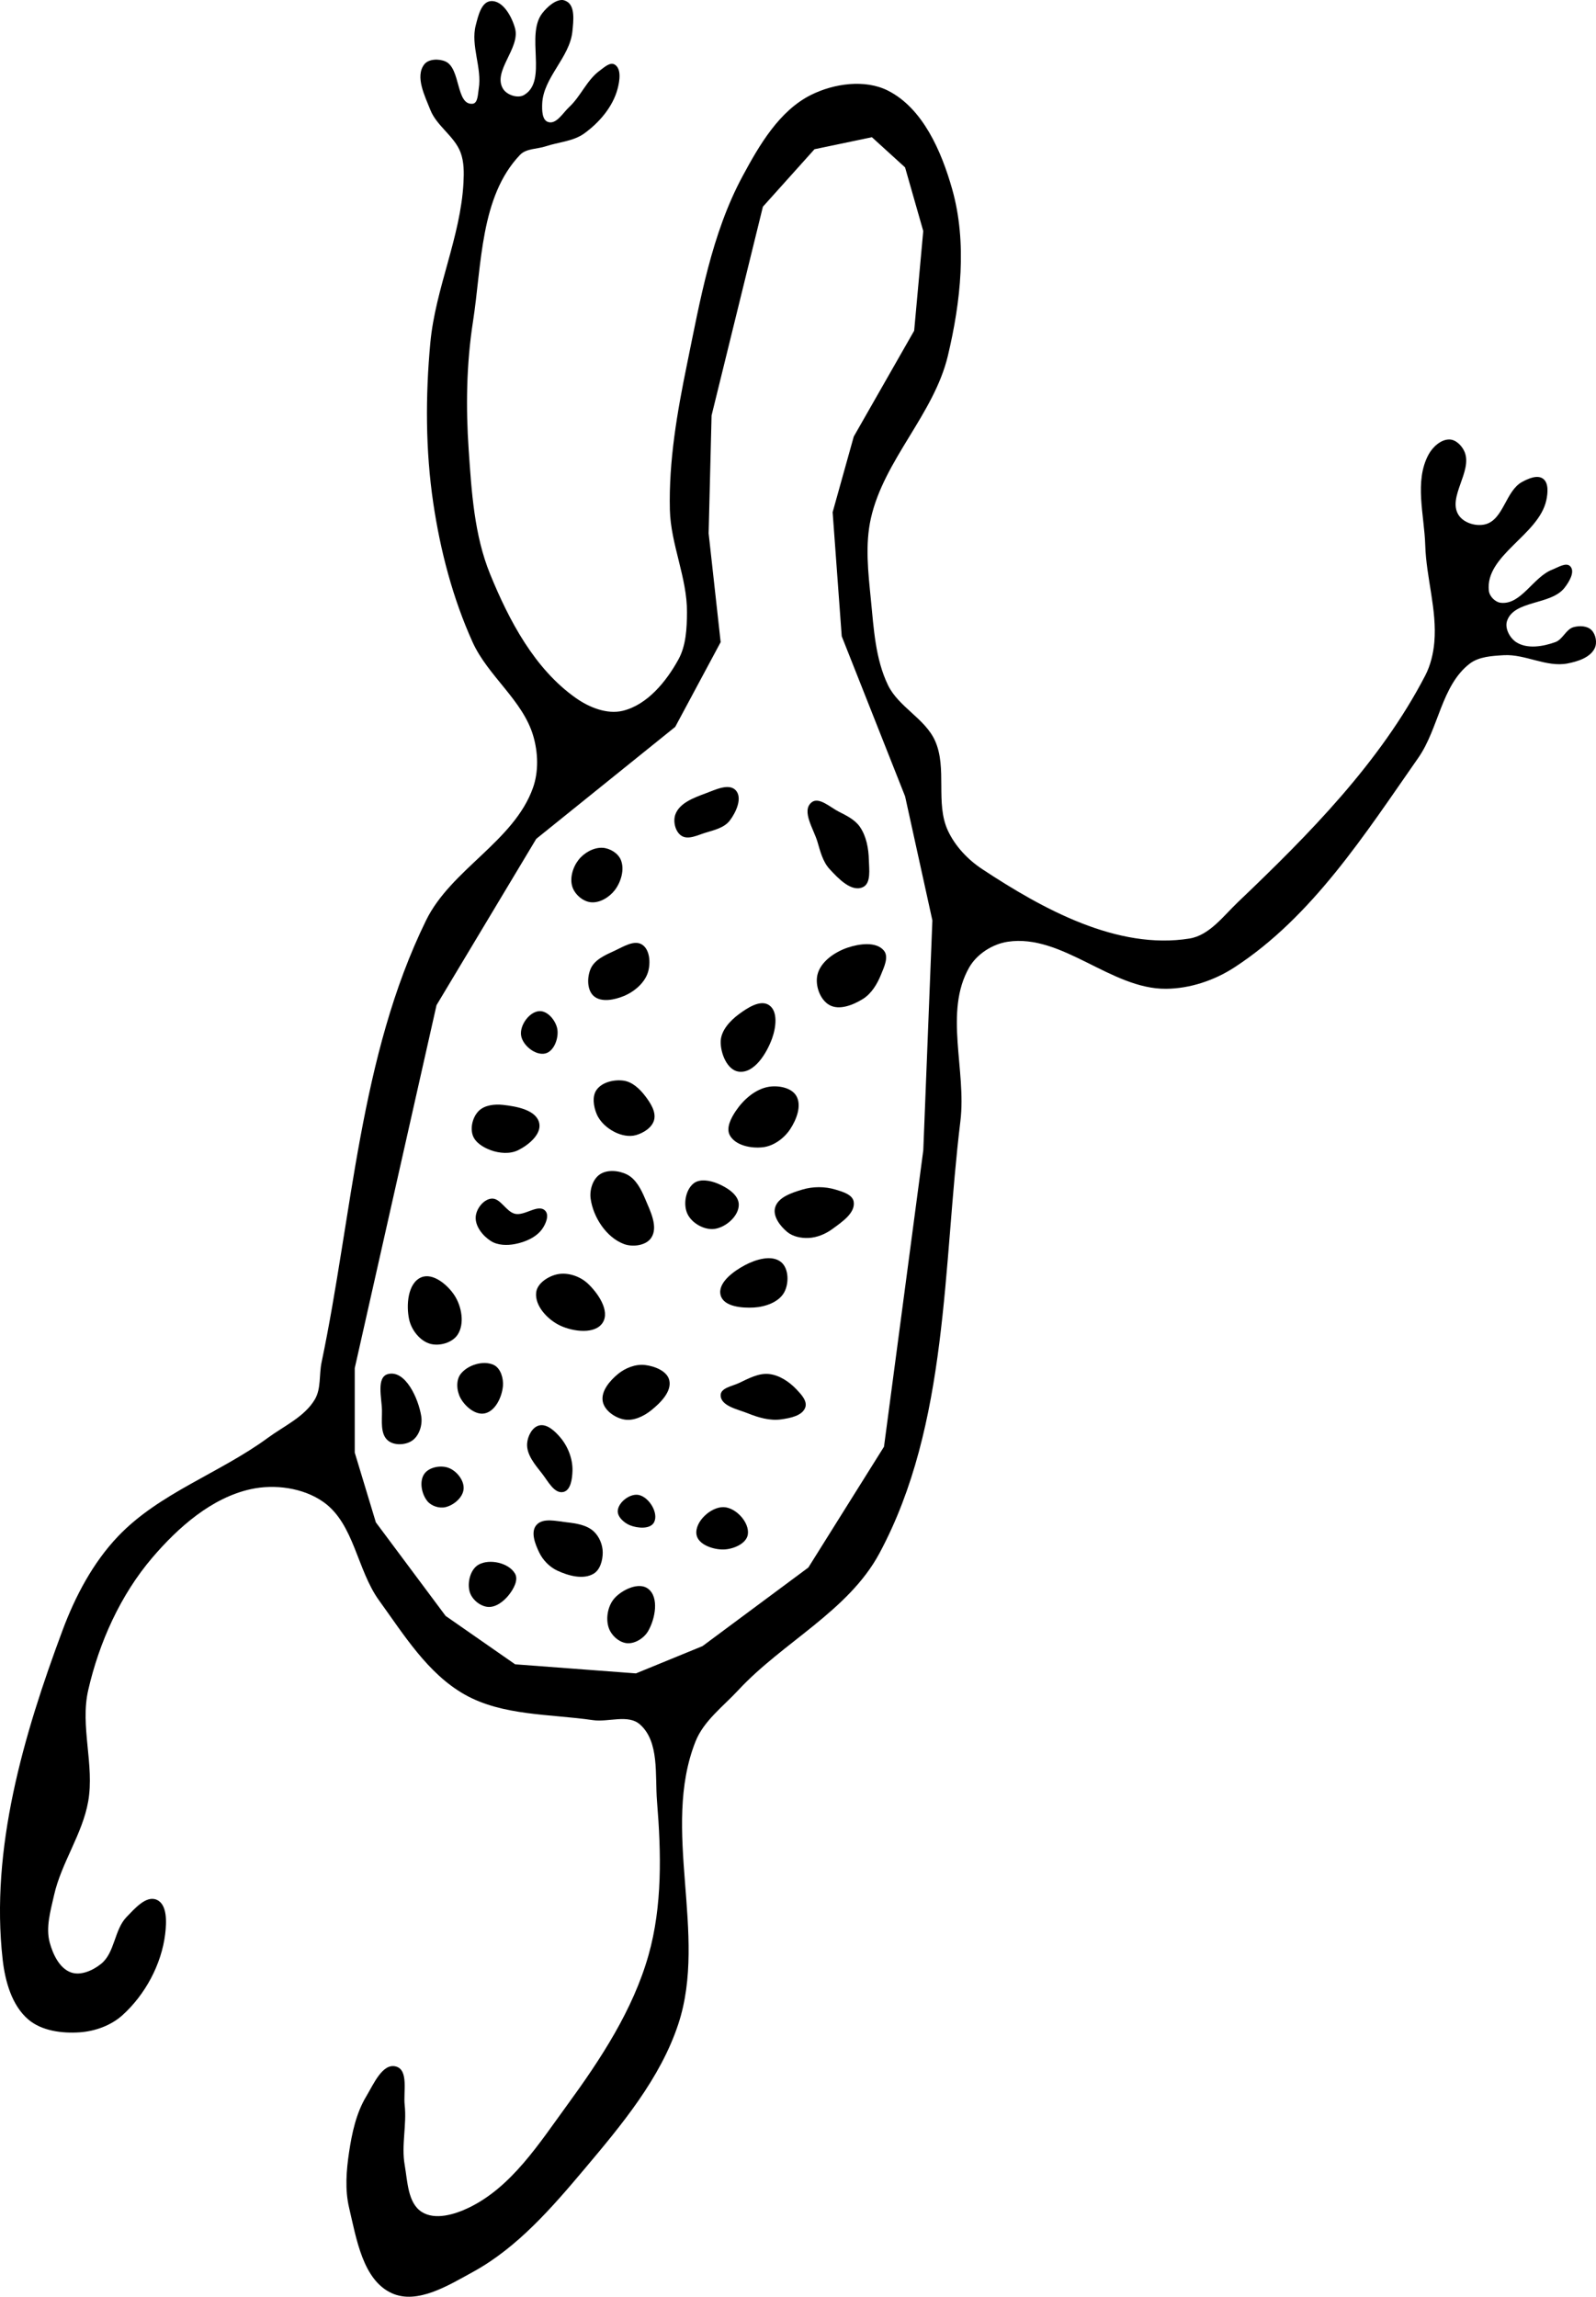 <?xml version="1.0" encoding="UTF-8"?>
<svg version="1.1" viewBox="0 0 186.59 268.51" xmlns="http://www.w3.org/2000/svg">
<g transform="translate(-34.187 -28.899)">
<path d="m100.03 28.906c-0.879-0.099-1.87 0.804-2.438 1.531-2.006 2.569 0.676 7.895-2.125 9.562-0.737 0.439-2.022 0.014-2.469-0.719-1.251-2.052 2.035-4.742 1.406-7.062-0.371-1.37-1.43-3.307-2.844-3.188-1.108 0.093-1.469 1.737-1.75 2.812-0.626 2.397 0.754 4.994 0.344 7.438-0.105 0.626-0.087 1.69-0.719 1.75-1.952 0.187-1.372-4.122-3.156-4.938-0.758-0.346-1.997-0.321-2.5 0.344-1.077 1.422 0.063 3.654 0.719 5.312 0.745 1.886 2.817 3.071 3.531 4.969 0.417 1.109 0.406 2.349 0.344 3.531-0.335 6.37-3.283 12.367-3.875 18.719-0.579 6.22-0.572 12.57 0.344 18.75 0.826 5.573 2.275 11.116 4.594 16.25 1.79 3.962 5.872 6.796 7.094 10.969 0.568 1.939 0.644 4.159-0.031 6.062-2.22 6.255-9.581 9.539-12.5 15.5-7.787 15.901-8.595 34.357-12.219 51.688-0.299 1.428-0.04 3.055-0.781 4.312-1.203 2.041-3.591 3.098-5.5 4.5-5.625 4.132-12.683 6.448-17.5 11.5-2.939 3.083-5.013 7.009-6.5 11-4.556 12.222-8.465 25.539-7 38.5 0.285 2.522 1.067 5.354 3 7 1.569 1.337 3.943 1.64 6 1.5 1.791-0.122 3.667-0.798 5-2 2.658-2.396 4.572-5.947 5-9.5 0.164-1.365 0.264-3.461-1-4-1.236-0.527-2.559 1.04-3.5 2-1.462 1.491-1.369 4.195-3 5.5-0.947 0.758-2.354 1.4-3.5 1-1.353-0.473-2.125-2.116-2.5-3.5-0.482-1.777 0.099-3.703 0.5-5.5 0.85-3.808 3.323-7.158 4-11 0.752-4.268-0.968-8.776 0-13 1.282-5.595 3.772-11.135 7.5-15.5 3.033-3.551 6.939-6.997 11.5-8 2.81-0.618 6.151-0.161 8.5 1.5 3.595 2.542 3.92 7.932 6.5 11.5 2.904 4.015 5.688 8.559 10 11 4.437 2.512 9.954 2.268 15 3 1.822 0.264 4.118-0.716 5.5 0.5 2.308 2.03 1.75 5.937 2 9 0.49 5.989 0.64 12.219-1 18-1.811 6.386-5.586 12.14-9.5 17.5-3.267 4.474-6.508 9.597-11.5 12-1.659 0.799-3.946 1.487-5.5 0.5-1.647-1.046-1.661-3.579-2-5.5-0.405-2.298 0.255-4.681 0-7-0.168-1.527 0.475-4.07-1-4.5-1.584-0.461-2.649 2.087-3.5 3.5-1.169 1.942-1.663 4.258-2 6.5-0.322 2.143-0.498 4.391 0 6.5 0.856 3.627 1.605 8.464 5 10 2.983 1.35 6.628-0.926 9.5-2.5 5.171-2.834 9.202-7.489 13-12 4.347-5.163 8.893-10.588 11-17 3.44-10.47-2.063-22.756 2-33 0.96-2.42 3.23-4.091 5-6 5.21-5.617 12.874-9.251 16.5-16 8.112-15.096 7.397-33.52 9.469-50.531 0.725-5.955-1.949-12.762 1.031-17.969 0.896-1.565 2.717-2.732 4.5-3 6.362-0.958 12.067 5.545 18.5 5.5 2.794-0.019 5.658-0.977 8-2.5 9.108-5.925 15.277-15.593 21.5-24.5 2.392-3.424 2.696-8.445 6-11 1.087-0.841 2.628-0.919 4-1 2.494-0.147 4.984 1.44 7.438 0.969 1.192-0.229 2.66-0.688 3.188-1.781 0.311-0.646 0.132-1.618-0.375-2.125s-1.402-0.531-2.094-0.344c-0.888 0.241-1.26 1.437-2.125 1.75-1.441 0.522-3.315 0.843-4.594 0-0.749-0.494-1.345-1.617-1.062-2.469 0.815-2.456 5.128-1.834 6.719-3.875 0.527-0.677 1.259-1.86 0.688-2.5-0.477-0.535-1.457 0.116-2.125 0.375-2.225 0.862-3.627 4.126-6 3.875-0.663-0.07-1.333-0.744-1.406-1.406-0.461-4.16 5.841-6.502 6.719-10.594 0.175-0.815 0.292-2-0.375-2.5s-1.738-0.026-2.469 0.375c-1.905 1.046-2.156 4.357-4.25 4.938-1.077 0.298-2.546-0.126-3.156-1.062-1.356-2.083 1.657-5.117 0.688-7.406-0.294-0.695-0.996-1.417-1.75-1.438-1.013-0.028-1.99 0.888-2.469 1.781-1.671 3.118-0.481 7.058-0.375 10.594 0.114 3.786 1.389 7.539 1.062 11.312-0.116 1.339-0.444 2.713-1.062 3.906-5.281 10.18-13.608 18.585-21.906 26.5-1.706 1.627-3.329 3.874-5.656 4.25-8.414 1.358-17.139-3.427-24.25-8.125-1.675-1.106-3.156-2.679-4-4.5-1.488-3.207-0.052-7.275-1.5-10.5-1.163-2.589-4.266-3.944-5.5-6.5-1.478-3.061-1.665-6.617-2-10-0.312-3.151-0.695-6.41 0-9.5 1.538-6.837 7.375-12.183 9-19 1.508-6.325 2.273-13.244 0.5-19.5-1.248-4.403-3.417-9.433-7.5-11.5-2.681-1.357-6.312-0.843-9 0.5-3.704 1.85-6.039 5.854-8 9.5-3.623 6.734-4.964 14.509-6.5 22-1.146 5.59-2.137 11.296-2 17 0.097 4.054 2.03 7.945 2 12-0.014 1.863-0.102 3.867-1 5.5-1.42 2.584-3.636 5.3-6.5 6-1.846 0.451-3.95-0.401-5.5-1.5-4.81-3.39-7.803-9.05-10.02-14.49-1.852-4.541-2.163-9.607-2.5-14.5-0.343-4.991-0.268-10.057 0.5-15 1.037-6.674 0.838-14.614 5.5-19.5 0.728-0.763 2-0.667 3-1 1.5-0.5 3.217-0.576 4.5-1.5 1.766-1.272 3.347-3.115 3.906-5.219 0.244-0.918 0.475-2.361-0.344-2.844-0.547-0.322-1.236 0.346-1.75 0.719-1.489 1.082-2.213 2.998-3.562 4.25-0.743 0.69-1.505 2.063-2.469 1.75-0.709-0.231-0.715-1.38-0.688-2.125 0.112-3.062 3.229-5.42 3.531-8.469 0.118-1.196 0.361-3.003-0.719-3.531-0.118-0.058-0.249-0.111-0.375-0.125zm36.09 16.032 3.88 3.531 2.125 7.438-1.062 11.656-7.062 12.375-2.469 8.844 1.062 14.5 7.41 18.72 3.188 14.5-1.062 26.875-4.594 34.656-8.844 14.125-12.375 9.188-7.781 3.188-14.125-1.062-8.125-5.656-8.156-10.938-2.469-8.156v-9.875l9.562-42.438 11.656-19.438 16.25-13.094 5.312-9.906-1.406-12.719 0.344-13.781 6-24.406 6.031-6.719 6.719-1.406z"/>
<path d="m79.55 189.54c2.033-0.52 3.568 2.876 3.889 4.95 0.154 0.995-0.233 2.255-1.061 2.828-0.775 0.537-2.099 0.598-2.828 0-0.929-0.762-0.688-2.334-0.707-3.535-0.023-1.433-0.682-3.887 0.707-4.243z"/>
<path d="m83.439 178.23c1.362-0.57 3.087 0.881 3.889 2.121 0.835 1.29 1.204 3.316 0.354 4.596-0.618 0.931-2.103 1.354-3.182 1.061-1.209-0.328-2.201-1.606-2.475-2.828-0.375-1.675-0.169-4.287 1.414-4.95z"/>
<path d="m88.035 189.54c0.816-1.068 2.679-1.645 3.889-1.061 0.808 0.39 1.143 1.581 1.061 2.475-0.117 1.269-0.875 2.914-2.121 3.182-1.087 0.234-2.289-0.795-2.828-1.768-0.457-0.825-0.572-2.079 0-2.828z"/>
<path d="m83.792 201.21c0.555-0.798 1.917-1.043 2.828-0.707 0.951 0.35 1.851 1.464 1.768 2.475-0.082 0.997-1.148 1.892-2.121 2.121-0.725 0.171-1.653-0.127-2.121-0.707-0.671-0.83-0.963-2.306-0.354-3.182z"/>
<path d="m90.156 211.81c1.278-0.701 3.514-0.202 4.243 1.061 0.429 0.743-0.178 1.8-0.707 2.475-0.586 0.748-1.528 1.498-2.475 1.414-0.917-0.081-1.869-0.882-2.121-1.768-0.306-1.075 0.081-2.644 1.061-3.182z"/>
<path d="m96.874 207.22c-0.671 0.83-0.109 2.22 0.354 3.182 0.433 0.901 1.214 1.701 2.121 2.121 1.287 0.597 3.026 1.085 4.243 0.354 0.769-0.463 1.061-1.577 1.061-2.475 0-0.898-0.4-1.867-1.061-2.475-0.823-0.757-2.071-0.937-3.182-1.061-1.177-0.131-2.791-0.567-3.535 0.354z"/>
<path d="m109.96 214.64c-1.068-0.816-2.972 0.078-3.889 1.061-0.82 0.879-1.107 2.402-0.707 3.535 0.306 0.868 1.204 1.687 2.121 1.768 0.946 0.083 1.998-0.592 2.475-1.414 0.828-1.427 1.311-3.948 0-4.95z"/>
<path d="m99.702 196.96c0.889 1.055 1.453 2.51 1.414 3.889-0.025 0.897-0.186 2.271-1.061 2.475-1.058 0.246-1.806-1.265-2.475-2.121-0.811-1.039-1.85-2.22-1.768-3.535 0.053-0.848 0.587-1.926 1.414-2.121 0.925-0.218 1.863 0.688 2.475 1.414z"/>
<path d="m108.89 203.68c1.184 0.267 2.317 2.1 1.768 3.182-0.43 0.847-1.948 0.711-2.828 0.354-0.699-0.284-1.518-1.02-1.414-1.768 0.139-1.004 1.486-1.991 2.475-1.768z"/>
<path d="m112.43 190.25c0.321 1.336-1.049 2.676-2.121 3.535-0.872 0.7-2.085 1.276-3.182 1.061-1.066-0.209-2.283-1.052-2.475-2.121-0.214-1.194 0.834-2.407 1.768-3.182 0.86-0.714 2.072-1.193 3.182-1.061 1.104 0.131 2.569 0.687 2.828 1.768z"/>
<path d="m104.65 183.53c0.88-1.385-0.564-3.48-1.768-4.596-0.902-0.836-2.332-1.315-3.535-1.061-1.063 0.225-2.348 1.042-2.475 2.121-0.187 1.592 1.375 3.213 2.828 3.889 1.5 0.698 4.062 1.042 4.95-0.354z"/>
<path d="m97.934 170.45c0.49 0.523 0.06 1.536-0.354 2.121-0.699 0.991-1.991 1.537-3.182 1.768-0.933 0.181-2.028 0.158-2.828-0.354-0.937-0.598-1.843-1.719-1.768-2.828 0.063-0.918 0.859-1.976 1.768-2.121 1.098-0.176 1.746 1.515 2.828 1.768 1.153 0.269 2.726-1.218 3.535-0.354z"/>
<path d="m97.227 160.19c0.297 1.31-1.268 2.592-2.475 3.182-0.953 0.466-2.185 0.361-3.182 0-0.865-0.313-1.836-0.893-2.121-1.768-0.302-0.924 0.02-2.141 0.707-2.828 0.687-0.687 1.862-0.813 2.828-0.707 1.572 0.173 3.893 0.579 4.243 2.121z"/>
<path d="m97.934 152.06c-1.147 0.271-2.662-0.955-2.828-2.121-0.167-1.167 0.946-2.745 2.121-2.828 0.997-0.071 1.961 1.134 2.121 2.121 0.169 1.04-0.388 2.586-1.414 2.828z"/>
<path d="m103.94 159.13c-0.361-0.871-0.551-2.064 0-2.828 0.654-0.907 2.076-1.227 3.182-1.061 1.002 0.151 1.858 0.964 2.475 1.768 0.613 0.799 1.318 1.855 1.061 2.828-0.235 0.89-1.236 1.517-2.121 1.768-0.802 0.227-1.73 0.019-2.475-0.354-0.894-0.447-1.739-1.197-2.121-2.121z"/>
<path d="m106.77 129.43c0.46 1.11 0.022 2.58-0.707 3.535-0.64 0.838-1.781 1.536-2.828 1.414-0.914-0.106-1.824-0.897-2.121-1.768-0.351-1.028 0.038-2.326 0.707-3.182 0.649-0.831 1.776-1.48 2.828-1.414 0.848 0.053 1.796 0.629 2.121 1.414z"/>
<path d="m120.21 121.3c0.807 0.89 0.022 2.58-0.707 3.535-0.64 0.838-1.82 1.109-2.828 1.414-0.909 0.275-2.036 0.877-2.828 0.354-0.716-0.473-0.994-1.666-0.707-2.475 0.481-1.356 2.187-1.975 3.535-2.475 1.111-0.412 2.74-1.231 3.535-0.354z"/>
<path d="m109.25 139.33c0.917 0.583 1.011 2.139 0.707 3.182-0.373 1.28-1.597 2.318-2.828 2.828-1.089 0.451-2.657 0.786-3.535 0-0.795-0.712-0.777-2.203-0.354-3.182 0.468-1.082 1.758-1.629 2.828-2.121 0.987-0.454 2.265-1.29 3.182-0.707z"/>
<path d="m124.1 146.41c-1.019-0.689-2.546 0.329-3.535 1.061-1.025 0.758-2.091 1.908-2.121 3.182-0.033 1.374 0.757 3.368 2.121 3.535 1.82 0.224 3.265-2.165 3.889-3.889 0.443-1.224 0.725-3.16-0.354-3.889z"/>
<path d="m115.61 208.28c-0.208-1.486 1.683-3.226 3.182-3.182 1.419 0.042 3.03 1.777 2.828 3.182-0.158 1.101-1.717 1.739-2.828 1.768-1.213 0.031-3.014-0.566-3.182-1.768z"/>
<path d="m118.44 192.01c0 1.275 2 1.644 3.182 2.121 1.222 0.494 2.585 0.893 3.889 0.707 1.044-0.149 2.495-0.414 2.828-1.414 0.25-0.75-0.514-1.55-1.061-2.121-0.839-0.876-1.976-1.637-3.182-1.768-1.223-0.132-2.422 0.537-3.535 1.061-0.769 0.362-2.121 0.564-2.121 1.414z"/>
<path d="m128.69 173.63c1.006-0.041 2.017-0.464 2.828-1.061 1.082-0.796 2.69-1.856 2.475-3.182-0.136-0.839-1.308-1.168-2.121-1.414-1.241-0.376-2.648-0.376-3.889 0-1.22 0.369-2.855 0.889-3.182 2.121-0.271 1.019 0.603 2.155 1.414 2.828 0.66 0.548 1.618 0.742 2.475 0.707z"/>
<path d="m120.56 169.74c0-1.167-1.397-2.028-2.475-2.475-0.871-0.361-2.099-0.598-2.828 0-0.929 0.762-1.212 2.445-0.707 3.535 0.509 1.101 1.98 1.936 3.182 1.768 1.32-0.185 2.828-1.495 2.828-2.828z"/>
<path d="m110.31 173.63c0.875-1.28-0.106-3.167-0.707-4.596-0.457-1.086-1.067-2.301-2.121-2.828-0.949-0.474-2.31-0.604-3.182 0-0.828 0.574-1.198 1.831-1.061 2.828 0.299 2.172 1.837 4.532 3.889 5.303 1.017 0.382 2.569 0.19 3.182-0.707z"/>
<path d="m121.27 176.81c1.252-0.667 3.152-1.261 4.243-0.354 0.91 0.758 0.925 2.498 0.354 3.535-0.636 1.154-2.22 1.692-3.535 1.768-1.377 0.079-3.516-0.086-3.889-1.414-0.408-1.453 1.496-2.826 2.828-3.535z"/>
<path d="m120.21 158.78c-0.543 0.806-1.163 1.97-0.707 2.828 0.647 1.218 2.519 1.579 3.889 1.414 1.266-0.152 2.482-1.056 3.182-2.121 0.724-1.101 1.378-2.755 0.707-3.889-0.57-0.962-2.077-1.232-3.182-1.061-1.584 0.245-2.993 1.5-3.889 2.828z"/>
<path d="m129.05 122.72c-1.185 1 0.271 3.109 0.707 4.596 0.327 1.114 0.627 2.329 1.414 3.182 1.001 1.086 2.545 2.732 3.889 2.121 0.989-0.449 0.733-2.096 0.707-3.182-0.032-1.343-0.293-2.787-1.061-3.889-0.579-0.832-1.571-1.308-2.475-1.768-0.996-0.507-2.328-1.782-3.182-1.061z"/>
<path d="m137.53 140.04c0.599 0.738 2e-3 1.947-0.354 2.828-0.441 1.093-1.119 2.209-2.121 2.828-1.121 0.693-2.736 1.345-3.889 0.707-1.111-0.614-1.702-2.299-1.414-3.535 0.36-1.544 2.033-2.676 3.535-3.182 1.345-0.453 3.349-0.748 4.243 0.354z"/>
</g>
</svg>
